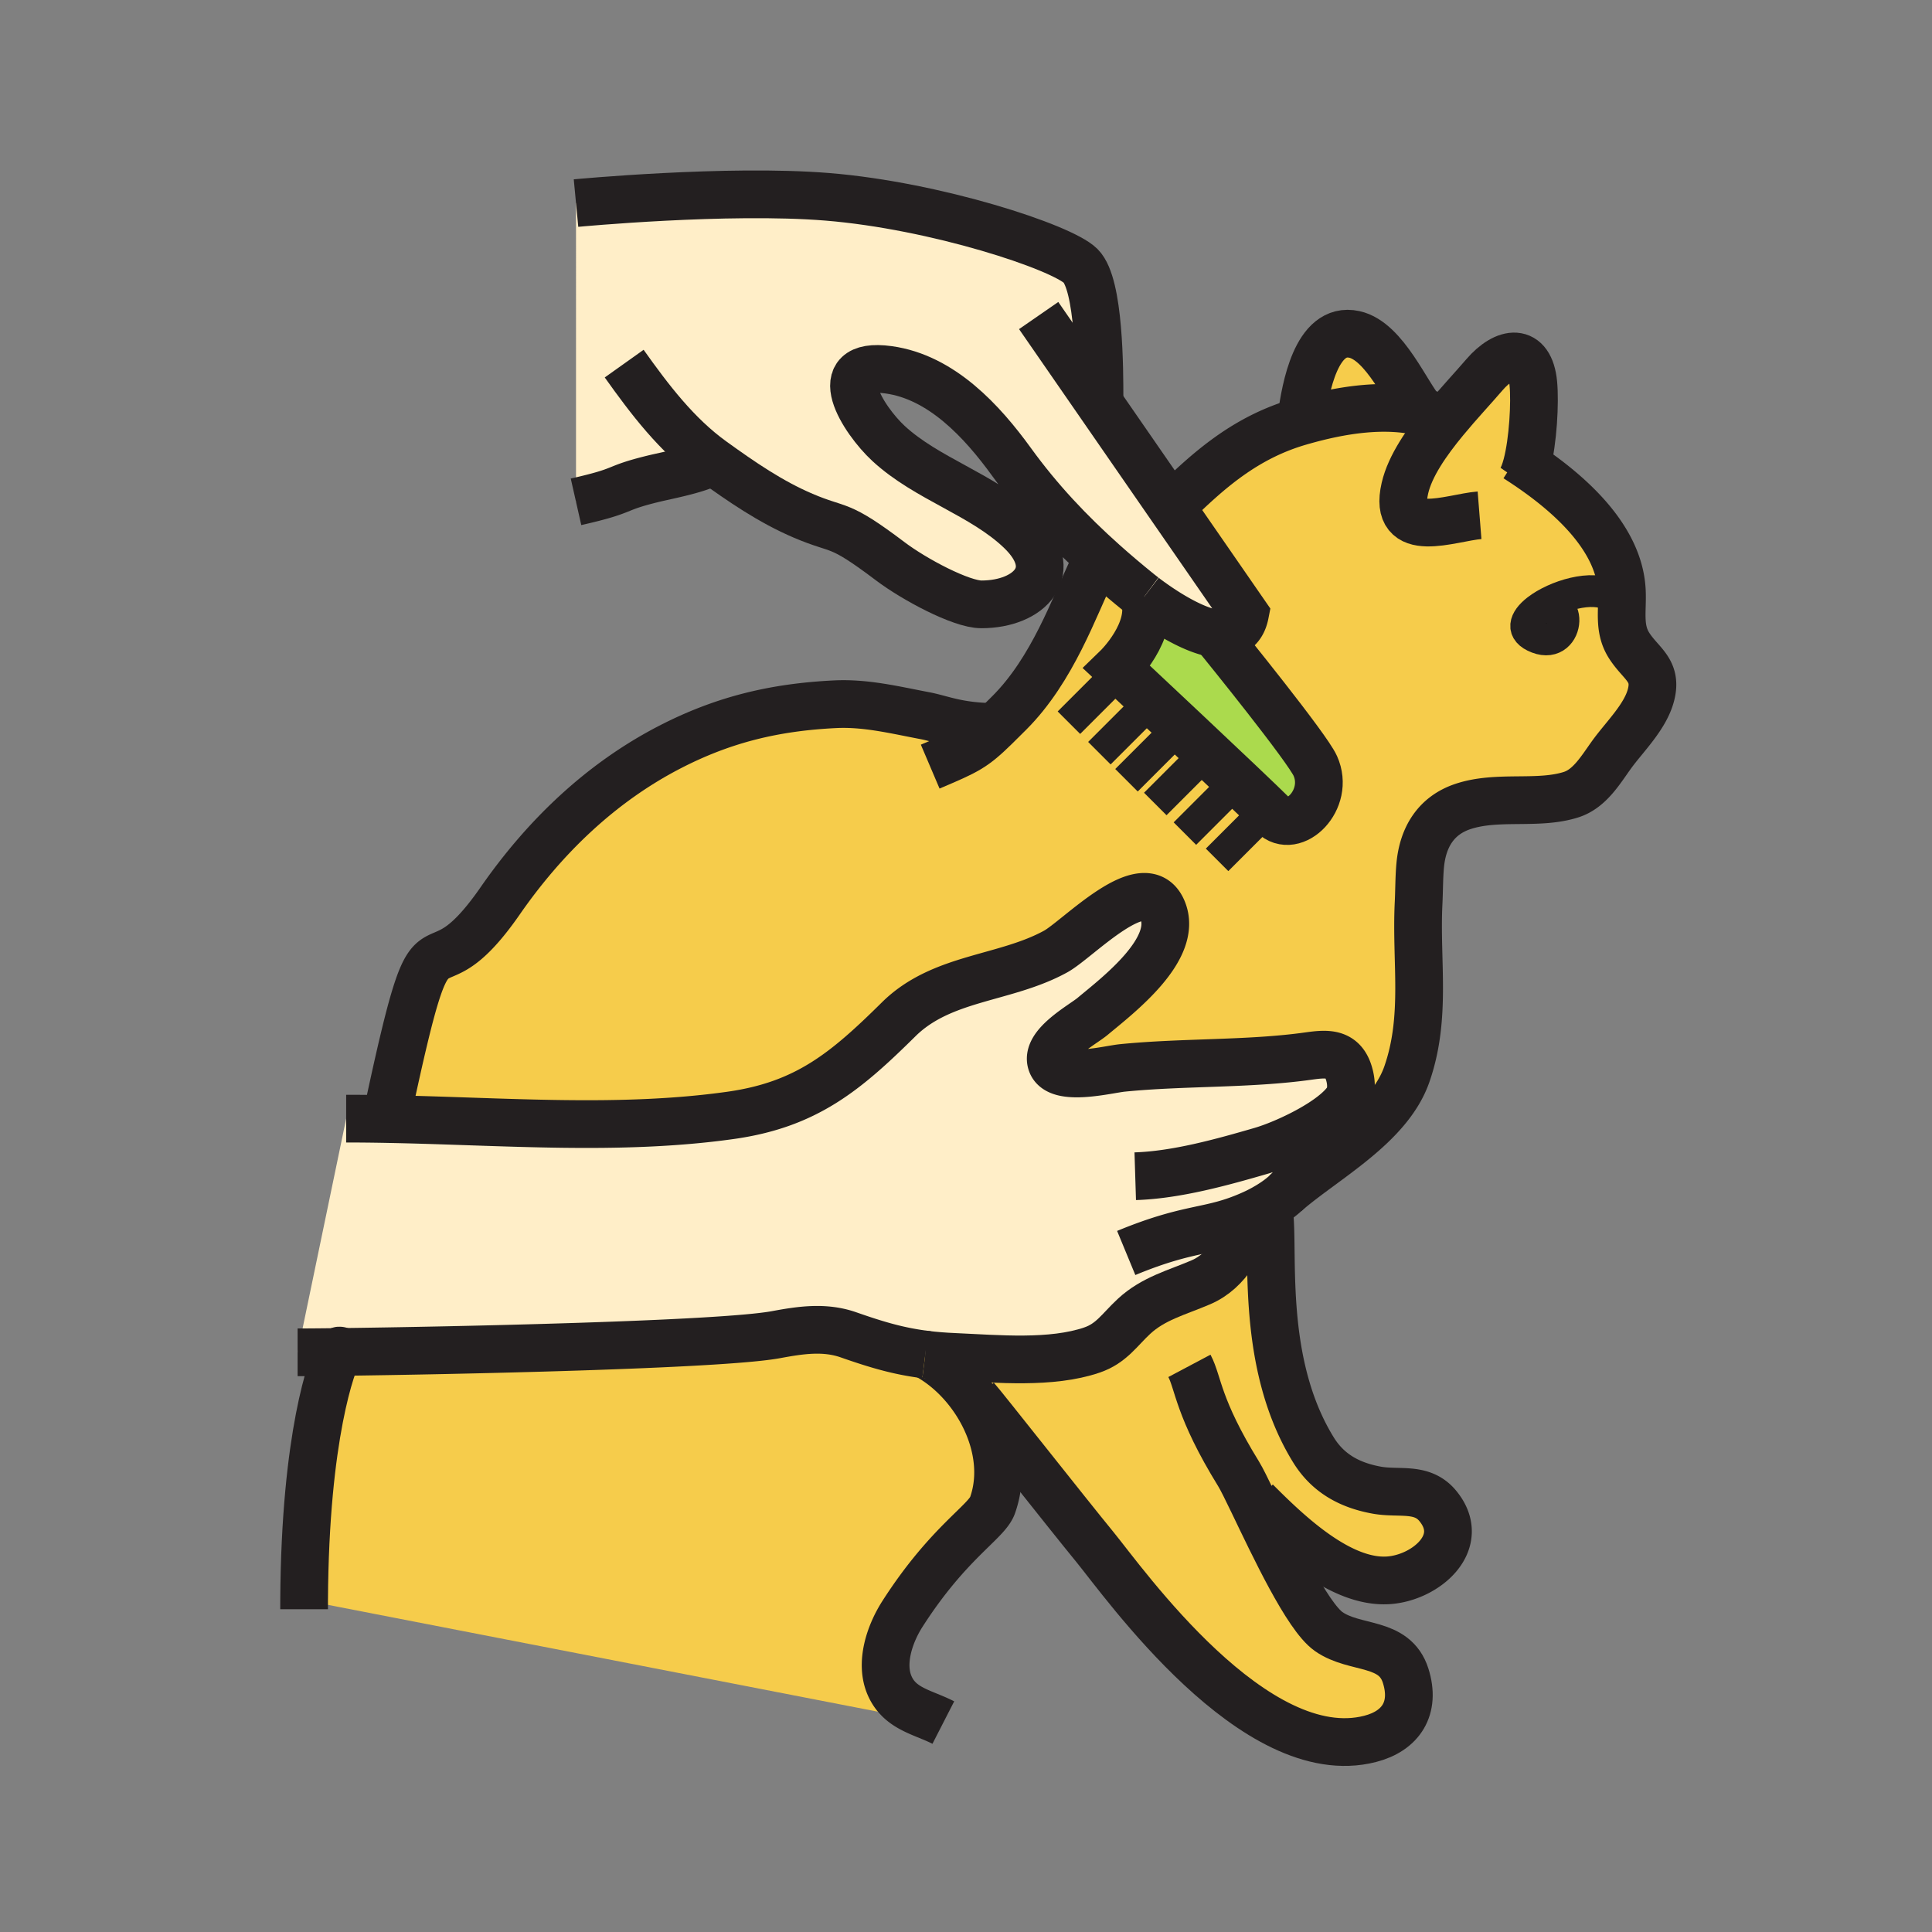 <svg xmlns="http://www.w3.org/2000/svg" width="850.394" height="850.394" viewBox="0 0 850.394 850.394" overflow="visible"><rect x="0" y="0" width="850.394" height="850.394" fill="#808080" stroke="none"/><path d="M635.96 184.9c6.05-7.33 12.48-14.17 17.35-19.85 9.221-10.75 20.091-12.2 21.61 3.78.79 8.3-.09 25.28-2.89 35.86 18.72 12.58 40.359 31.67 41.81 54.75.561 8.91-1.67 16.93 3.17 24.6 5.181 8.2 12.51 10.8 9.71 21.78-2.46 9.66-11.5 18.31-17.18 26.11-4.9 6.74-9.7 15.22-18.04 17.86-14.68 4.65-32.31.1-47.6 5.21-11.841 3.96-17.631 13.5-18.78 25.87-.49 5.21-.45 11.41-.71 16.61-1.28 26.01 3.609 50.01-5.141 75.28-7.899 22.78-35.97 37.38-53.119 52.181 5.869-5.53 9.029-12.53 3.1-20.131l-4.71-1.68c10.58-4.439 23.54-11.649 28.44-18.8 0 0 2.72-3.47 1.189-10.33-2.439-10.92-9.74-10.35-18.18-9.17-26.28 3.7-55.08 2.54-81.98 5.229-6.109.601-27.89 6.25-31.13-1.979-3.17-8.021 13.58-17 17.98-20.66 11.239-9.37 38.189-29.83 30.79-46.99-7.9-18.29-37.2 13.03-47.011 18.41-22.39 12.271-50.05 11.021-69.07 29.82-23.38 23.109-40.67 37.59-74.01 42.29-48.9 6.87-99.42 2.6-150.87 1.62l.07-3.67c22.04-103.03 15.43-43.431 49.43-92.42 19.43-27.99 44.15-51.87 74.58-67.6 23.64-12.21 46.25-17.6 72.82-18.9 13.5-.67 26.41 2.56 39.53 5.04 7.25 1.37 14.87 4.94 30.91 4.94 1.79-1.74 3.819-3.77 6.22-6.17 19.17-19.17 28.46-46.49 37.05-64.38l4.601-1.63c5.02 4.48 10.199 8.86 15.569 13.19.641.51 1.36 1.09 2.17 1.69v.01c4.73 15.1-11.899 31.21-11.899 31.21s58.63 54.9 68.569 64.84c9.12 9.12 25.341-6.71 18.631-21.61-3.62-8.06-39.431-52.27-44.33-58.3 6.59 1.07 11.88-.87 13.399-8.62l-32.52-47.01c16.859-16.76 33.06-30.73 56.54-37.56.54-.16 1.069-.31 1.62-.46 16.319-4.61 35.489-7.84 52.34-3.74 3.432.84 6.772 1.98 9.972 3.48zm40.61 83.63c-5.551 4.33-7.261 9.3.199 12.15 14.5 5.56 15.98-21.23-.189-12.14l-.01-.01z" fill="#f6cc4b"/><path d="M676.58 268.54c16.17-9.09 14.689 17.7.189 12.14-7.46-2.85-5.75-7.82-.199-12.15l.01.01z"/><path d="M551.48 661.14c8.989 18.67 23.76 50.32 33.38 57.03 11.659 8.14 28.939 3.9 33.859 19.45 4.49 14.24-2.05 24.28-15.64 27.77-50.72 13.021-108.24-68.72-121.28-84.62-11.54-14.05-49.189-61.859-52.17-65.159l-.82.359c-5.689-8.399-13.25-15.41-21.53-19.739 3.98.5 8.22.84 12.91 1.039 18.8.811 42.52 3.101 60.47-3.05 8.609-2.939 12.1-8.91 18.53-14.85 8.529-7.88 18.81-10.42 29.319-14.92 12.36-5.29 18.221-17.97 22.91-30.101a64.5 64.5 0 0 0 6.78-3.55c3.49 15.5-4.87 67.28 19.97 107.45 6.46 10.42 16.061 15.53 27.87 17.67 9.91 1.78 19.85-1.55 26.84 6.95 13.15 16.01-5.399 31.68-21.81 32.729-21.37 1.381-44.36-20.84-58.25-34.77l-1.338.312zM596.14 147.2c13.471 2.95 23.12 26.64 29.851 34.22-16.851-4.1-36.021-.87-52.34 3.74l-.67-2.34c1.609-11.26 6.249-39.32 23.159-35.62z" fill="#f6cc4b"/><path d="M566.15 524.94c-2.351 2.21-5.141 4.18-7.95 5.859a64.69 64.69 0 0 1-6.78 3.55c-4.689 12.131-10.55 24.811-22.91 30.101-10.51 4.5-20.79 7.04-29.319 14.92-6.431 5.939-9.921 11.91-18.53 14.85-17.95 6.15-41.67 3.86-60.47 3.05-4.69-.199-8.93-.539-12.91-1.039 0-.011-.01-.011-.01-.011-11.79-1.479-21.34-4.319-33.81-8.68-10.54-3.68-21.11-2.07-31.85-.08-24.68 4.56-143.21 7.03-192.62 7.63-8.09.101-14.32.15-17.99.15l21.37-102.86c6.12 0 12.23.07 18.32.19 51.45.979 101.97 5.25 150.87-1.62 33.34-4.7 50.63-19.181 74.01-42.29 19.02-18.8 46.68-17.55 69.07-29.82 9.811-5.38 39.11-36.7 47.011-18.41 7.399 17.16-19.551 37.62-30.79 46.99-4.4 3.66-21.15 12.64-17.98 20.66 3.24 8.229 25.021 2.58 31.13 1.979 26.9-2.689 55.7-1.529 81.98-5.229 8.439-1.18 15.74-1.75 18.18 9.17 1.53 6.86-1.189 10.33-1.189 10.33-4.9 7.15-17.86 14.36-28.44 18.8l4.71 1.68c5.927 7.6 2.767 14.6-3.103 20.13z" fill="#ffeec8" class="aac-skin-fill"/><path d="M578.94 337.11c6.71 14.9-9.511 30.73-18.631 21.61-9.939-9.94-68.569-64.84-68.569-64.84s16.63-16.11 11.899-31.21c7.24 5.53 20.69 14.48 30.971 16.14 4.9 6.03 40.71 50.24 44.33 58.3z" fill="#abda4d"/><path d="M483.08 176.33l32.41 46.85 32.52 47.01c-1.52 7.75-6.81 9.69-13.399 8.62-10.28-1.66-23.73-10.61-30.971-16.14v-.01c-.81-.6-1.529-1.18-2.17-1.69-5.37-4.33-10.55-8.71-15.569-13.19-15.051-13.42-28.54-27.72-40.65-44.44-12.94-17.86-30.82-37.36-54.13-40.57-27.87-3.84-11.06 22.21-.05 32.4 16.99 15.71 41.38 22.4 58.081 38.36 18.489 17.65 4.05 32.49-17.19 32.49-8.92 0-29.54-10.99-40.09-18.96-23.44-17.71-21.59-12.91-38.31-20.04-14.39-6.13-27.21-14.98-39.95-24.16-4.46 3.51-20.02 6.39-25.92 7.83-18.54 4.53-11.03 4.96-34.15 10.19V89.39s66.64-6.33 110.6-2.76c47.73 3.87 103.22 22.12 111.52 30.41 8.3 8.3 8.3 45.77 8.3 58.68l-.882.61z" fill="#ffeec8" class="aac-skin-fill"/><path d="M428.81 615.97c9.271 13.681 13.591 31.07 8.051 46.641-2.63 7.38-19.39 16.229-39.581 47.68-5.76 8.97-10.06 21.86-5.64 31.8 3.68 8.271 10.99 10.69 18.44 13.79l-.4 2.061-275.82-53.58c.42-72.98 12.46-104.511 15.13-109.271 49.41-.6 167.94-3.07 192.62-7.63 10.74-1.99 21.31-3.6 31.85.08 12.47 4.36 22.02 7.2 33.81 8.68 0 0 .01 0 .01.011 8.28 4.328 15.84 11.338 21.53 19.738z" fill="#f6cc4b"/><g fill="none" stroke="#231f20"><path d="M253.54 89.39s66.64-6.33 110.6-2.76c47.73 3.87 103.22 22.12 111.52 30.41 8.3 8.3 8.3 45.77 8.3 58.68M503.64 262.66c-.81-.6-1.529-1.18-2.17-1.69-5.37-4.33-10.55-8.71-15.569-13.19-15.051-13.42-28.54-27.72-40.65-44.44-12.94-17.86-30.82-37.36-54.13-40.57-27.87-3.84-11.06 22.21-.05 32.4 16.99 15.71 41.38 22.4 58.081 38.36 18.489 17.65 4.05 32.49-17.19 32.49-8.92 0-29.54-10.99-40.09-18.96-23.44-17.71-21.59-12.91-38.31-20.04-14.39-6.13-27.21-14.98-39.95-24.16-15.77-11.37-27.65-27.04-38.87-42.81" stroke-width="21"/><path d="M457.18 138.89l25.9 37.44 32.41 46.85 32.52 47.01c-1.52 7.75-6.81 9.69-13.399 8.62-10.28-1.66-23.73-10.61-30.971-16.14M253.54 220.88c23.12-5.23 15.61-5.66 34.15-10.19 5.9-1.44 21.46-4.32 25.92-7.83M499.69 517.73c18.119-.57 38.119-6.15 55.46-11.19 2.609-.76 5.869-1.93 9.39-3.41 10.58-4.439 23.54-11.649 28.44-18.8 0 0 2.72-3.47 1.189-10.33-2.439-10.92-9.74-10.35-18.18-9.17-26.28 3.7-55.08 2.54-81.98 5.229-6.109.601-27.89 6.25-31.13-1.979-3.17-8.021 13.58-17 17.98-20.66 11.239-9.37 38.189-29.83 30.79-46.99-7.9-18.29-37.2 13.03-47.011 18.41-22.39 12.271-50.05 11.021-69.07 29.82-23.38 23.109-40.67 37.59-74.01 42.29-48.9 6.87-99.42 2.6-150.87 1.62-6.09-.12-12.2-.19-18.32-.19M495.72 551.51c29.36-12.14 36.771-8.609 55.7-17.16a64.5 64.5 0 0 0 6.78-3.55c2.81-1.68 5.6-3.649 7.95-5.859 5.869-5.53 9.029-12.53 3.1-20.131M407.27 596.22c-11.79-1.479-21.34-4.319-33.81-8.68-10.54-3.68-21.11-2.07-31.85-.08-24.68 4.56-143.21 7.03-192.62 7.63-8.09.101-14.32.15-17.99.15" stroke-width="21"/><path d="M551.42 534.35c-4.689 12.131-10.55 24.811-22.91 30.101-10.51 4.5-20.79 7.04-29.319 14.92-6.431 5.939-9.921 11.91-18.53 14.85-17.95 6.15-41.67 3.86-60.47 3.05-4.69-.199-8.93-.539-12.91-1.039M409.44 337.44c16.41-6.99 18.97-8.09 28.59-17.48 1.79-1.74 3.819-3.77 6.22-6.17 19.17-19.17 28.46-46.49 37.05-64.38" stroke-width="21"/><path d="M170.76 488.9c22.04-103.03 15.43-43.431 49.43-92.42 19.43-27.99 44.15-51.87 74.58-67.6 23.64-12.21 46.25-17.6 72.82-18.9 13.5-.67 26.41 2.56 39.53 5.04 7.25 1.37 14.87 4.94 30.91 4.94M514.1 224.56c.46-.46.92-.92 1.391-1.38 16.859-16.76 33.06-30.73 56.54-37.56.54-.16 1.069-.31 1.62-.46 16.319-4.61 35.489-7.84 52.34-3.74 3.43.84 6.77 1.98 9.97 3.48a40 40 0 0 1 1.86.91" stroke-width="21"/><path d="M572.98 182.82c1.609-11.26 6.25-39.32 23.159-35.62 13.471 2.95 23.12 26.64 29.851 34.22M651.24 226.8c-12.561 1-38.25 11.53-32.851-11.92 2.261-9.81 9.591-20.32 17.57-29.98 6.05-7.33 12.48-14.17 17.35-19.85 9.221-10.75 20.091-12.2 21.61 3.78.79 8.3-.09 25.28-2.89 35.86-.811 3.06-1.78 5.57-2.91 7.2" stroke-width="21"/><path d="M709 262.2c-7.95-4.96-24.3.01-32.43 6.33-5.551 4.33-7.261 9.3.199 12.15 14.5 5.56 15.98-21.23-.189-12.14" stroke-width="14"/><path d="M667.43 201.67c1.5.96 3.04 1.96 4.601 3.02 18.72 12.58 40.359 31.67 41.81 54.75.561 8.91-1.67 16.93 3.17 24.6 5.181 8.2 12.51 10.8 9.71 21.78-2.46 9.66-11.5 18.31-17.18 26.11-4.9 6.74-9.7 15.22-18.04 17.86-14.68 4.65-32.31.1-47.6 5.21-11.841 3.96-17.631 13.5-18.78 25.87-.49 5.21-.45 11.41-.71 16.61-1.28 26.01 3.609 50.01-5.141 75.28-7.899 22.78-35.97 37.38-53.119 52.181a6.49 6.49 0 0 0-.311.26M407.27 596.22s.01 0 .01.011c8.28 4.329 15.84 11.34 21.53 19.739 9.271 13.681 13.591 31.07 8.051 46.641-2.63 7.38-19.39 16.229-39.581 47.68-5.76 8.97-10.06 21.86-5.64 31.8 3.68 8.271 10.99 10.69 18.44 13.79 1.72.71 3.44 1.46 5.14 2.33M558 530c.07.26.14.52.2.8 3.49 15.5-4.87 67.28 19.97 107.45 6.46 10.42 16.061 15.53 27.87 17.67 9.91 1.78 19.85-1.55 26.84 6.95 13.15 16.01-5.399 31.68-21.81 32.729-21.37 1.381-44.36-20.84-58.25-34.77" stroke-width="21"/><path d="M523.54 601.2c4.02 7.58 3.61 18.3 21.63 47.53 1.35 2.199 3.561 6.699 6.311 12.409 8.989 18.67 23.76 50.32 33.38 57.03 11.659 8.14 28.939 3.9 33.859 19.45 4.49 14.24-2.05 24.28-15.64 27.77-50.72 13.021-108.24-68.72-121.28-84.62-11.54-14.05-49.189-61.859-52.17-65.159M149.41 595.03c.25-.79.07-.8-.42.06-2.67 4.76-14.71 36.29-15.13 109.271-.01 1.3-.01 2.62-.01 3.949M534.06 278.13s.19.24.551.68c4.899 6.03 40.71 50.24 44.33 58.3 6.71 14.9-9.511 30.73-18.631 21.61-9.939-9.94-68.569-64.84-68.569-64.84s16.63-16.11 11.899-31.21v-.01" stroke-width="21"/><path stroke-width="14" d="M491.74 296.86L470.5 318.1M505.16 310.27l-21.25 21.25M517.08 322.2l-21.24 21.24M529.75 332.63l-21.24 21.25M542.79 345.68l-21.24 21.24M556.95 357.23l-21.24 21.24"/></g><path fill="none" d="M0 0h850.394v850.394H0z"/></svg>
